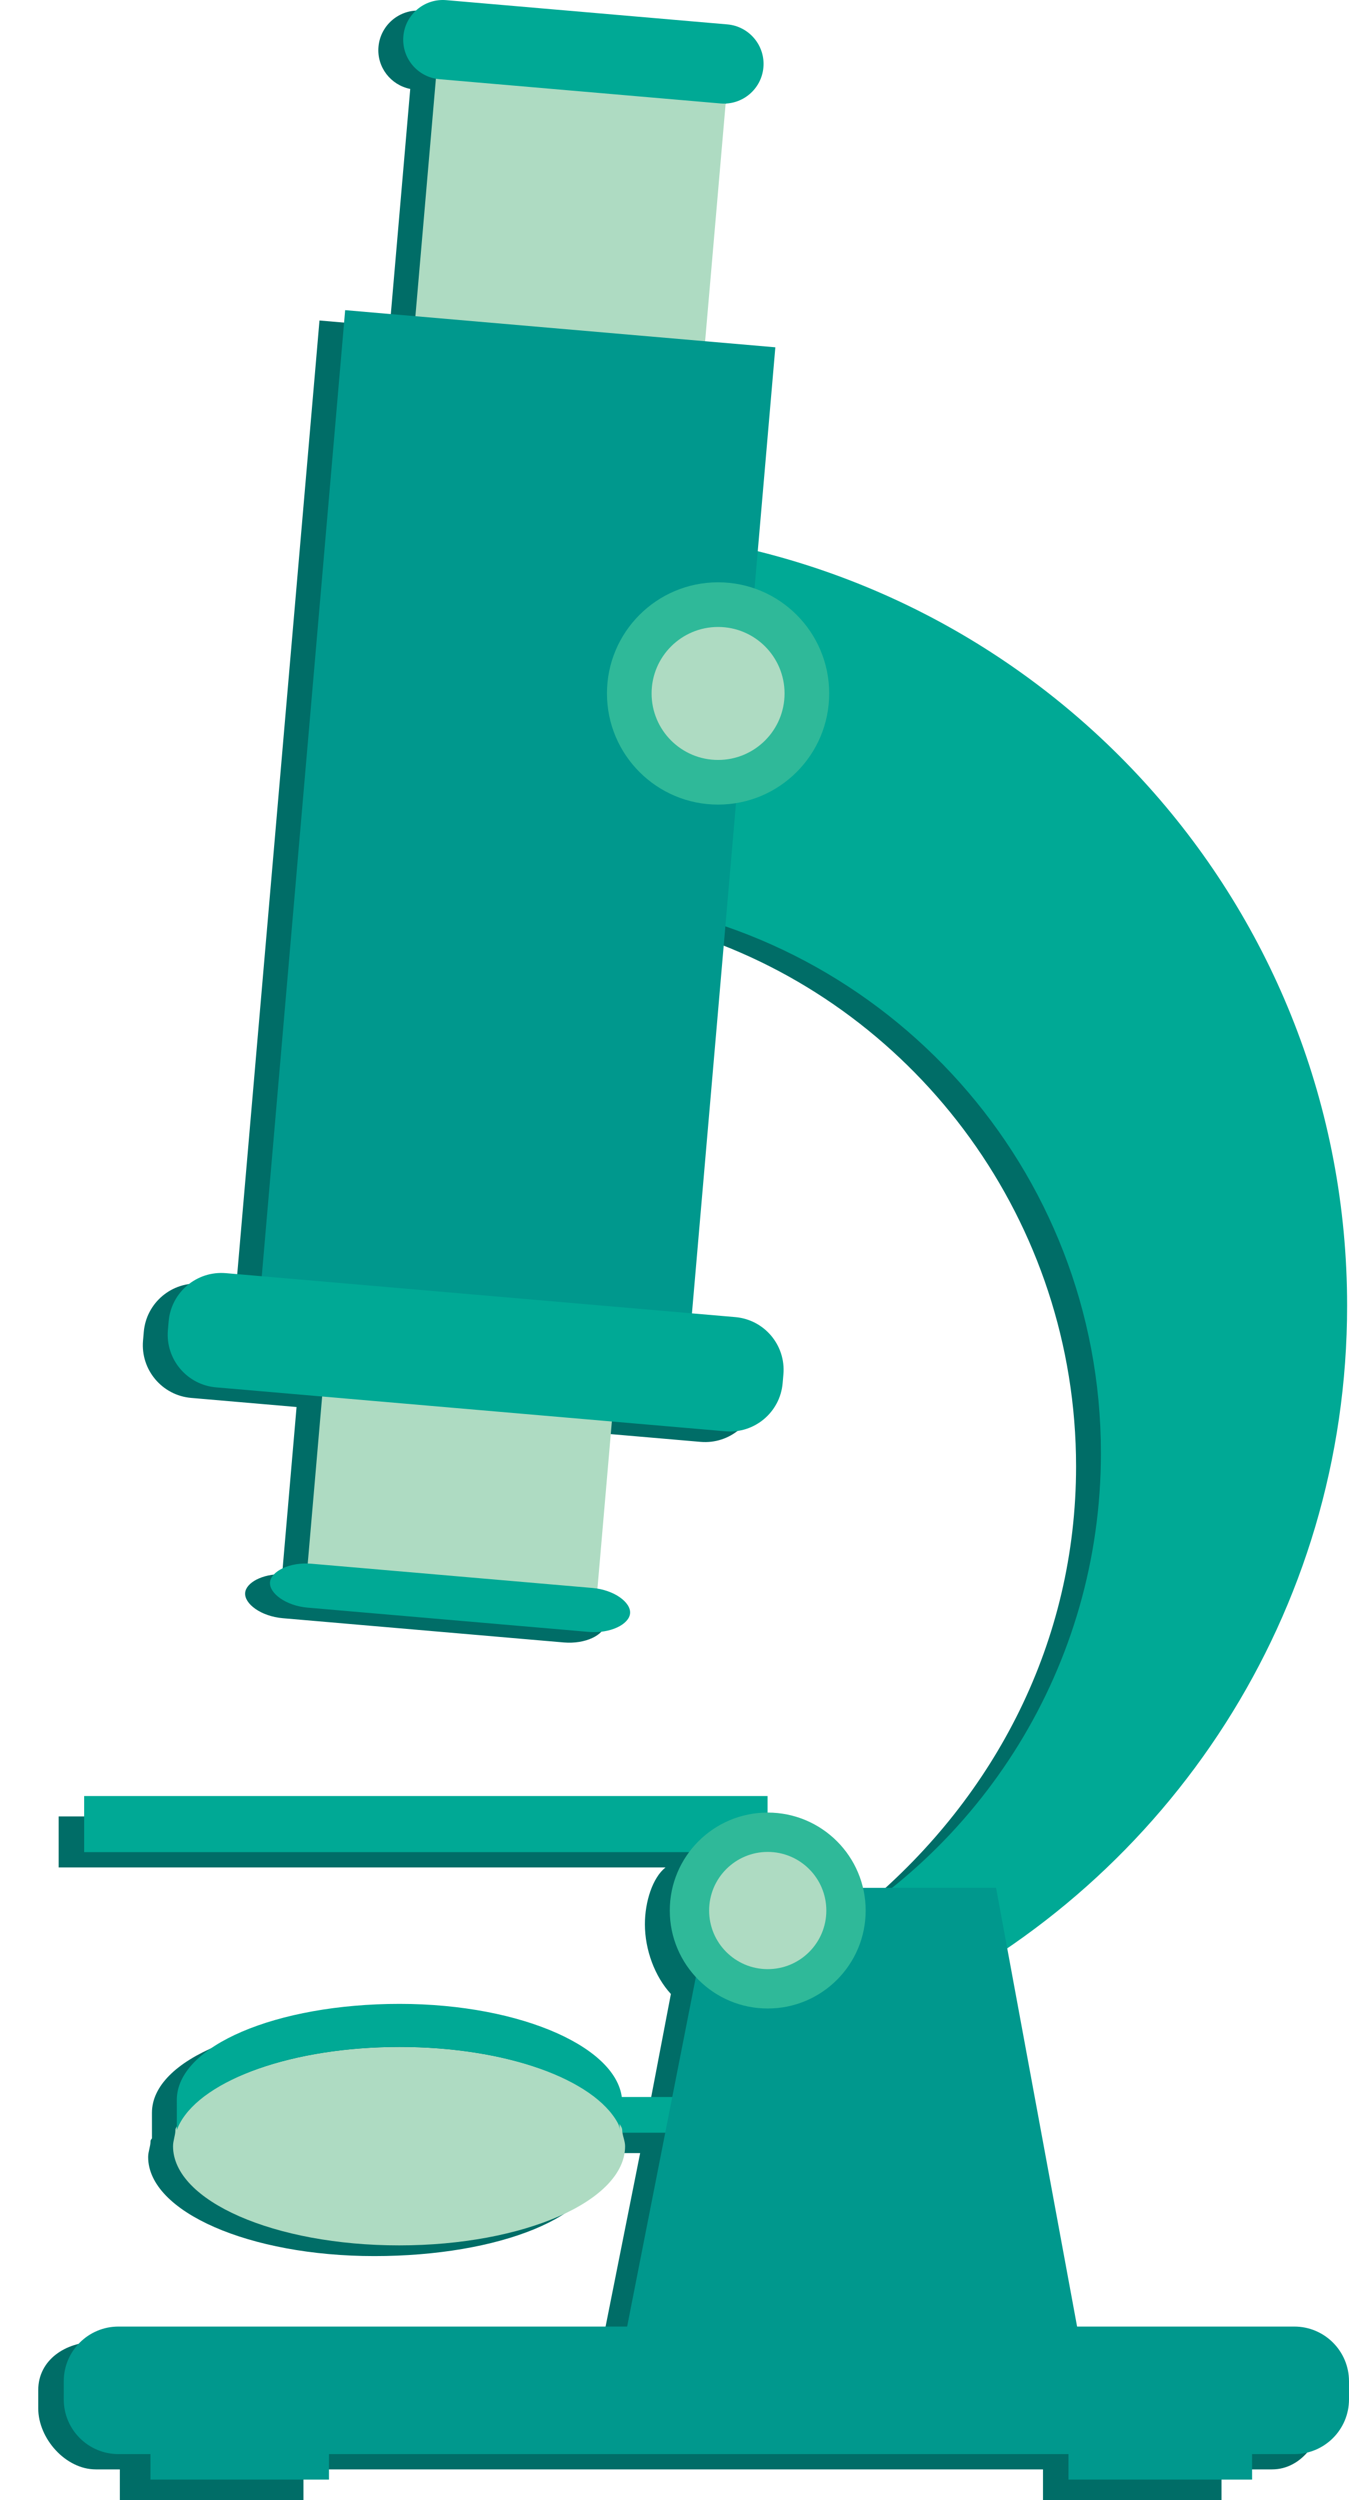 <?xml version="1.0" encoding="utf-8"?>
<!-- Generator: Adobe Illustrator 16.0.0, SVG Export Plug-In . SVG Version: 6.00 Build 0)  -->
<!DOCTYPE svg PUBLIC "-//W3C//DTD SVG 1.1//EN" "http://www.w3.org/Graphics/SVG/1.1/DTD/svg11.dtd">
<svg version="1.1" id="Layer_1" xmlns="http://www.w3.org/2000/svg" xmlns:xlink="http://www.w3.org/1999/xlink" x="0px" y="0px"
	 width="264.5px" height="490.068px" viewBox="264.5 42.932 264.5 490.068" enable-background="new 264.5 42.932 264.5 490.068"
	 xml:space="preserve">
<g>
	<path fill="#006D67" d="M513.92,502h-43.164l-13.624-74.466c40.211-27.439,66.621-73.925,66.621-126.278
		c0-71.507-49.266-131.604-115.692-148.042l3.452-40.099l-13.774-1.229l4.018-46.599c3.906-0.1,7.205-3.093,7.549-7.078
		c0.369-4.28-2.801-8.053-7.08-8.422l-55.101-4.755c-4.279-0.369-8.048,2.8-8.417,7.079c-0.344,3.985,2.395,7.488,6.227,8.255
		l-4.018,46.579l-13.775-1.188L310.802,295.17l-6.888-0.594c-5.706-0.492-10.731,3.734-11.223,9.439l-0.148,1.723
		c-0.492,5.705,3.734,10.73,9.44,11.223l20.664,1.782l-2.827,32.771c-3.893-0.066-7.083,1.664-7.254,3.656
		c-0.186,2.141,3.098,4.604,7.377,4.973l55.101,4.754c4.279,0.369,7.936-1.498,8.12-3.637c0.172-1.992-2.675-4.242-6.521-4.845
		l2.827-32.771l22.386,1.932c5.705,0.492,10.729-3.734,11.223-9.44l0.148-1.722c0.492-5.706-3.733-10.73-9.439-11.223l-8.61-0.743
		l6.545-75.874c42.906,14.719,73.763,55.908,73.763,103.807c0,34.398-15.919,64.618-40.778,85.618h-5.928
		c-2.06-9-9.776-15.648-18.776-15.683V399H276v10h118.986c-2.523,2-4.04,6.703-4.04,11.136c0,5.021,1.941,10.248,5.095,13.669
		L391.42,458h-9.874c-1.272-11-20.3-19.265-43.592-19.265c-24.115,0-43.664,7.773-43.664,18.371l0.005,4.999
		c-0.156,0.225-0.281,0.328-0.281,0.556c0,1.031-0.466,2.025-0.466,3.104c0,10.743,19.89,19.421,44.337,19.421
		c24.448,0,44.303-7.817,44.303-18.561c0-0.854-0.348-1.627-0.495-1.627h8.322l-7.375,37h-99.354c-5.924,0-11.287,3.535-11.287,9.46
		v3.576c0,5.924,5.362,11.965,11.287,11.965H288v6h36v-6h145v6h35v-6h9.92c5.924,0,10.08-6.04,10.08-11.965v-3.576
		C524,505.535,519.845,502,513.92,502z M336.847,446.275c0.371-0.004,0.734-0.021,1.107-0.021l0,0
		C337.582,446.254,337.218,446.271,336.847,446.275z"/>
	<g>
		<rect x="385" y="454" fill="#00A995" width="12" height="7"/>
		<path fill="#00A995" d="M394.198,147.546l-9.488,71.88c53.911,6.683,95.65,52.623,95.65,108.344
			c0,41.869-23.571,78.216-58.157,96.543l20.519,11.724c50.852-24.701,85.91-76.836,85.91-137.167
			C528.632,220.78,469.894,156.448,394.198,147.546z"/>
		<rect x="281" y="395" fill="#00A995" width="134" height="11"/>
		
			<rect x="337.303" y="53.375" transform="matrix(-0.996 -0.086 0.086 -0.996 712.714 439.871)" fill="#AEDBC2" width="57.034" height="302.455"/>
		<path fill="#00A995" d="M414.183,56.131c-0.368,4.279-4.138,7.449-8.417,7.08l-55.101-4.753c-4.279-0.369-7.449-4.138-7.08-8.417
			l0,0c0.369-4.279,4.138-7.449,8.417-7.08l55.102,4.753C411.383,48.083,414.552,51.852,414.183,56.131L414.183,56.131z"/>
		<path fill="#00A995" d="M388.041,359.189c-0.185,2.141-3.841,4.006-8.12,3.637l-55.101-4.753
			c-4.279-0.369-7.563-2.833-7.377-4.974l0,0c0.185-2.14,3.841-4.006,8.119-3.636l55.102,4.753
			C384.943,354.586,388.226,357.051,388.041,359.189L388.041,359.189z"/>
		
			<rect x="323.255" y="106.943" transform="matrix(-0.996 -0.086 0.086 -0.996 712.047 445.01)" fill="#00988D" width="84.686" height="200.484"/>
		<path fill="#00A995" d="M417.955,314.064c-0.492,5.707-5.518,9.934-11.223,9.44l-99.871-8.614
			c-5.707-0.492-9.932-5.518-9.44-11.224l0.149-1.722c0.492-5.706,5.517-9.933,11.223-9.44l99.871,8.615
			c5.706,0.491,9.932,5.517,9.439,11.223L417.955,314.064z"/>
		<polygon fill="#00988D" points="404.376,413 459.8,413 478.274,513 384.71,513 		"/>
		<path fill="#00988D" d="M529,513.273c0,5.924-4.803,10.727-10.727,10.727H287.727c-5.924,0-10.727-4.803-10.727-10.727v-3.547
			c0-5.924,4.803-10.727,10.727-10.727h230.546c5.924,0,10.727,4.803,10.727,10.727V513.273z"/>
		<rect x="294" y="517" fill="#00988D" width="35" height="12"/>
		<rect x="474" y="517" fill="#00988D" width="36" height="12"/>
		<circle fill="#2FB999" cx="415.029" cy="417.447" r="19.204"/>
		<circle fill="#AEDBC2" cx="415.029" cy="417.447" r="11.49"/>
		<circle fill="#2FB999" cx="405.294" cy="178.867" r="21.787"/>
		<circle fill="#AEDBC2" cx="405.294" cy="178.867" r="13.035"/>
		<path fill="#AEDBC2" d="M386.497,460.478c0-0.463-0.372-0.923-0.617-1.374c-4.647-8.556-22.151-14.92-43.046-14.92
			s-38.538,6.364-43.187,14.92c-0.244,0.449-0.754,0.905-0.754,1.364c0,1.031-0.466,2.087-0.466,3.167
			c0,10.743,19.89,19.452,44.337,19.452c24.448,0,44.303-8.709,44.303-19.452C387.065,462.559,386.497,461.506,386.497,460.478z"/>
		<path fill="#00A995" d="M342.833,444.183c20.896,0,38.15,6.364,42.798,14.921c0.245,0.45,0.368,0.91,0.368,1.373V456h0.473
			c0.005,0,0.024-0.712,0.024-0.833c0-10.597-19.549-19.423-43.664-19.423s-43.664,8.233-43.664,18.831l0.005,5.908
			c0.173-0.46,0.369-0.924,0.613-1.372C304.436,450.555,321.938,444.183,342.833,444.183z"/>
	</g>
</g>
</svg>
